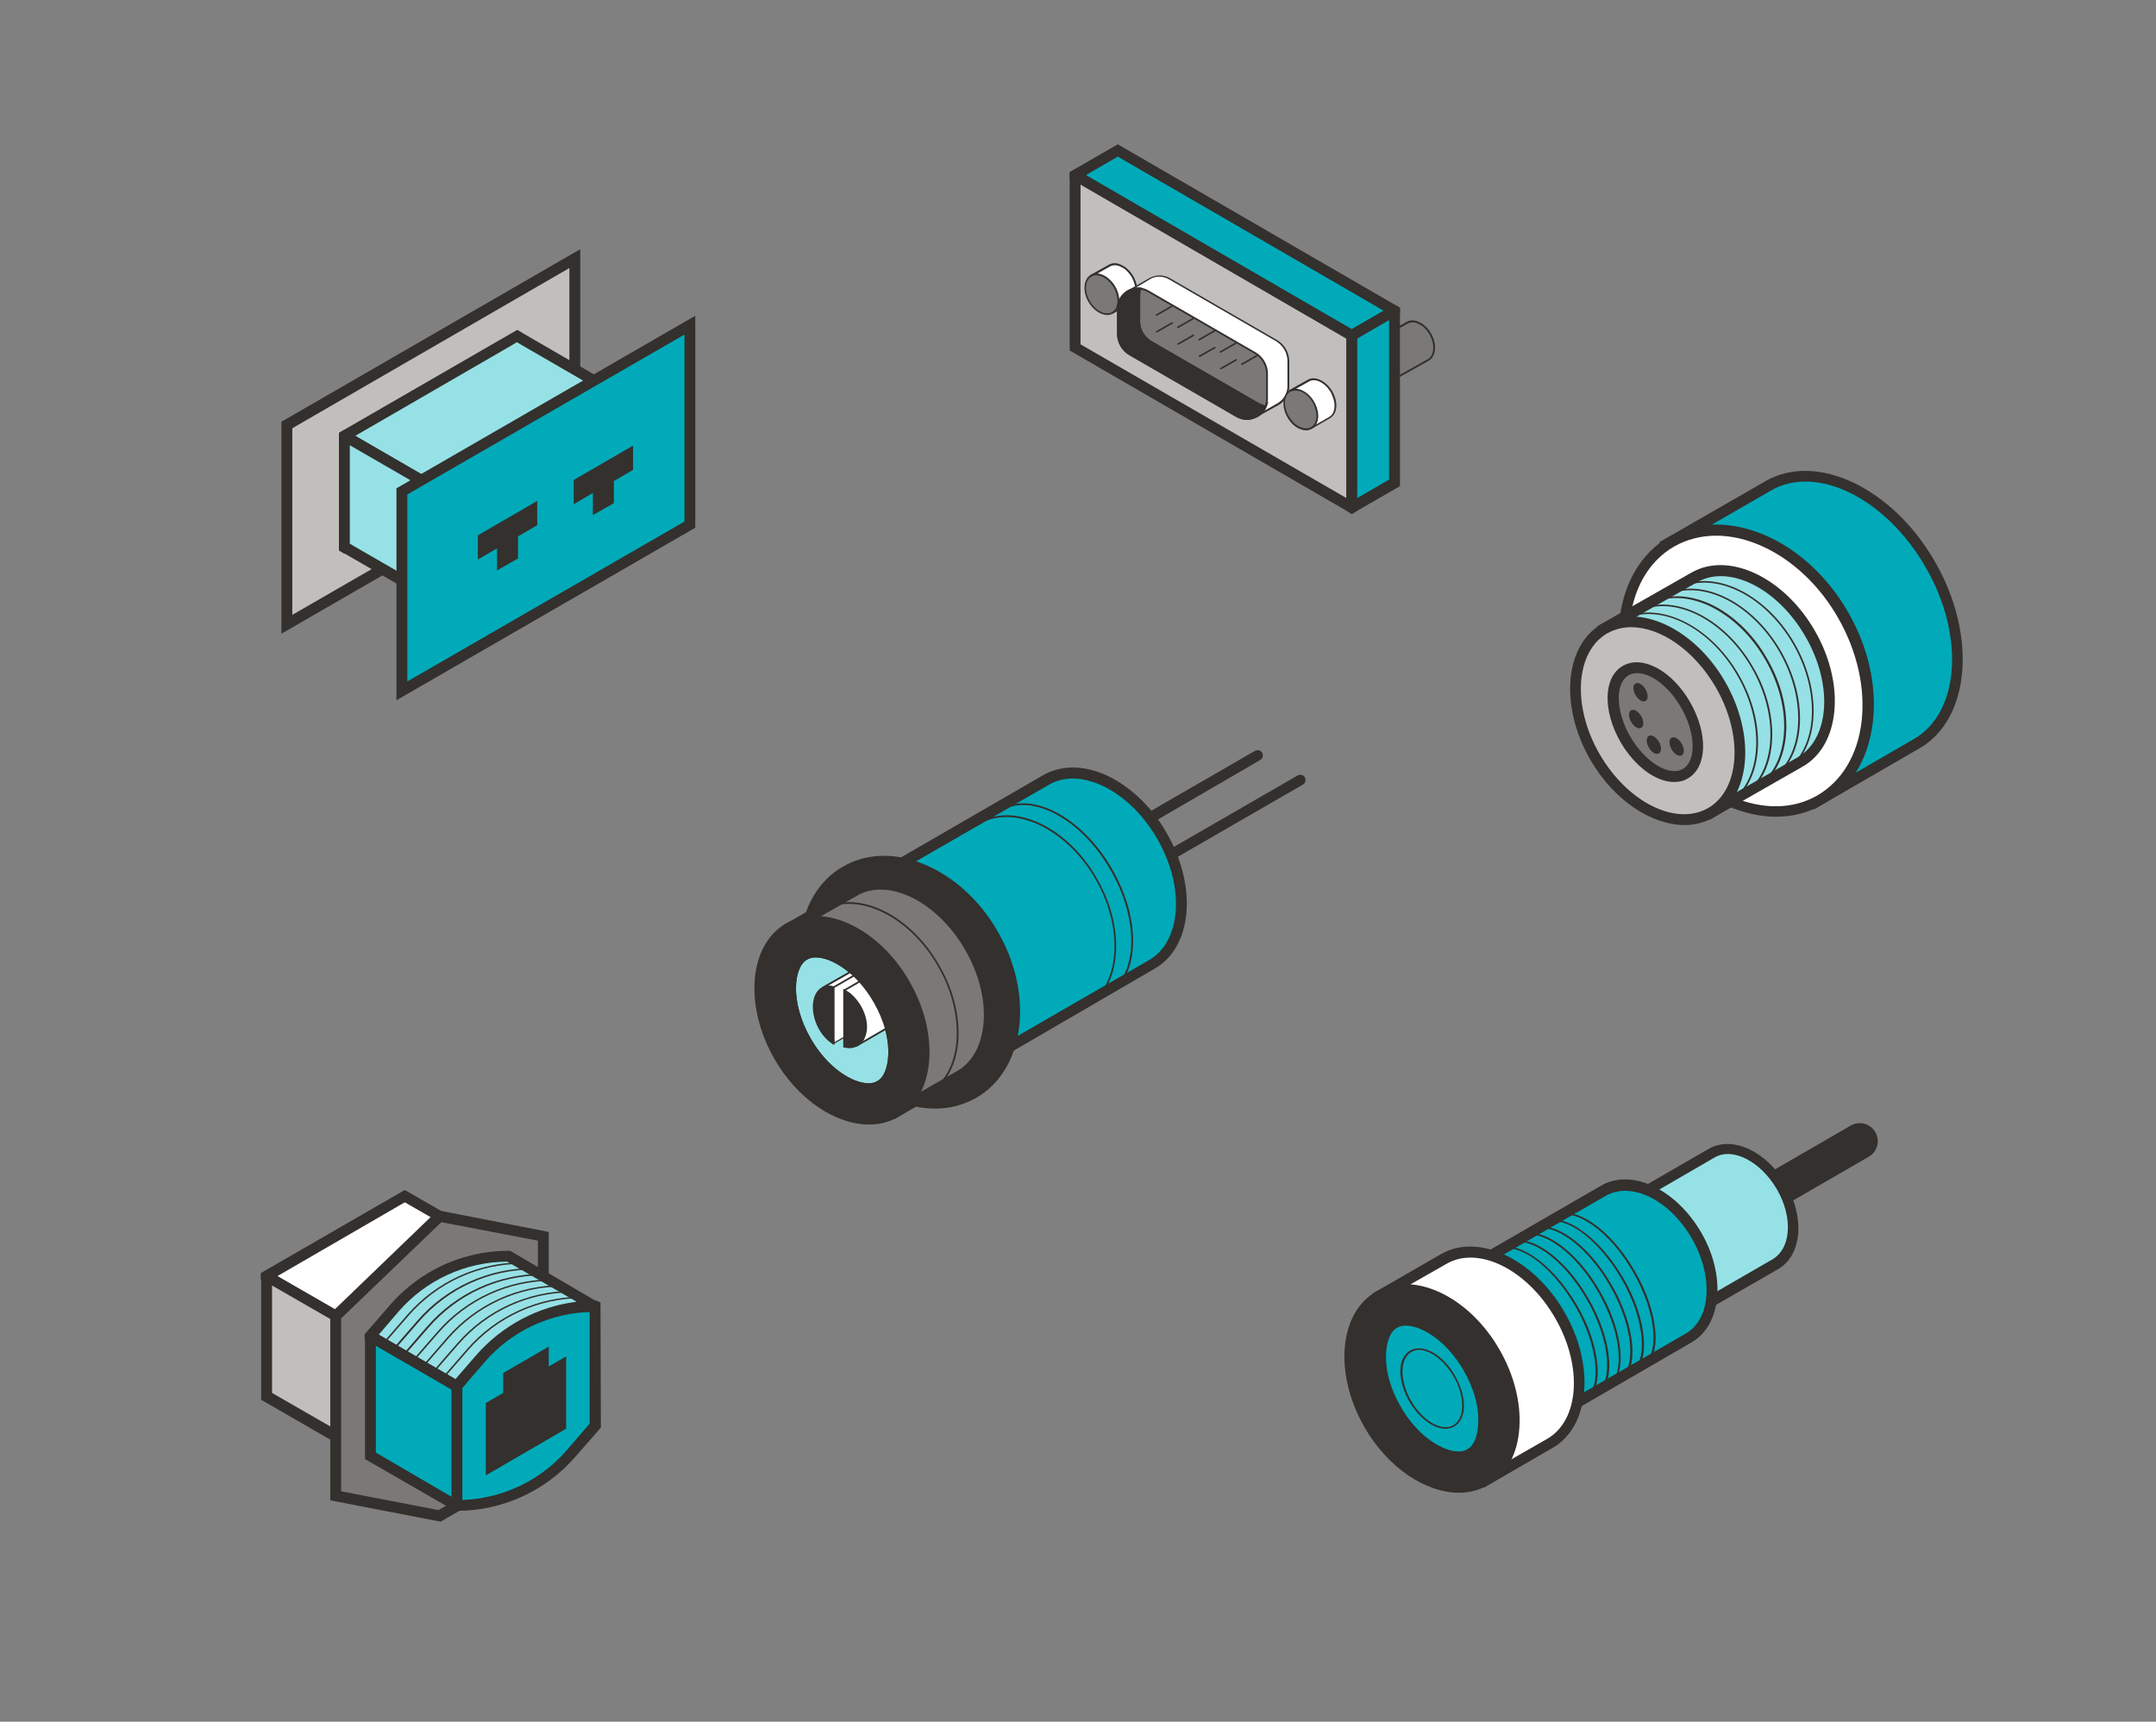 <?xml version="1.0" encoding="utf-8"?>
<!-- Generator: Adobe Illustrator 26.2.1, SVG Export Plug-In . SVG Version: 6.00 Build 0)  -->
<svg version="1.1" id="Stecker_00000128471418040091774820000014132535839597691265_"
	 xmlns="http://www.w3.org/2000/svg" xmlns:xlink="http://www.w3.org/1999/xlink" x="0px" y="0px" width="596px" height="476px"
	 viewBox="0 0 596 476" style="enable-background:new 0 0 596 476;" xml:space="preserve">
<rect x="0" y="0" width="596" height="476" fill="#808080" stroke="none"/>
<style type="text/css">
	.st0{fill:#33302D;}
	.st1{fill:#96E1E6;}
	.st2{fill:#00AAB9;}
	.st3{fill:#FFFFFF;}
	.st4{fill:#7A7977;}
	.st5{fill:#C1BFBD;}
	.st6{fill:none;}
</style>
<g>
	<path class="st0" d="M484.7,337.5c-1.7,0-3.4-0.9-4.3-2.5c-1.4-2.4-0.6-5.4,1.8-6.8l29.4-17c2.4-1.4,5.4-0.6,6.8,1.8
		c1.4,2.4,0.6,5.4-1.8,6.8l-29.4,17C486.5,337.3,485.6,337.5,484.7,337.5z"/>
	<g>
		<path class="st1" d="M490.8,349.5c5.8-3.3,6.5-12.9,1.7-21.3c-4.9-8.5-13.5-12.6-19.3-9.3l-26.4,15.3l17.7,30.6L490.8,349.5z"/>
		<path class="st0" d="M463.9,366.8l-19.2-33.2l27.7-16c6.5-3.7,16,0.7,21.3,9.9c2.5,4.3,3.7,9.1,3.4,13.5c-0.4,4.5-2.3,8-5.6,9.9
			L463.9,366.8z M448.8,334.6l16.2,28l25.1-14.5c2.3-1.4,3.8-4,4.1-7.6c0.3-3.7-0.8-7.9-3-11.7c-4.5-7.7-12.2-11.7-17.2-8.8
			L448.8,334.6z"/>
	</g>
	<g>
		<path class="st2" d="M466.7,369.9c7.7-4.4,8.7-17.1,2.2-28.4c-6.5-11.3-18-16.8-25.7-12.4l-35.2,20.3l23.5,40.8L466.7,369.9z"/>
		<path class="st0" d="M431.1,392.3l-25-43.4l36.5-21.1c4.1-2.4,9.4-2.3,14.7,0.3c5.1,2.5,9.7,7,13,12.7c6.9,11.9,5.7,25.6-2.8,30.4
			L431.1,392.3z M410.2,350l22,38.2l33.8-19.5c7-4,7.7-15.8,1.7-26.3c-3-5.2-7.2-9.3-11.7-11.5c-4.4-2.1-8.6-2.2-11.9-0.4L410.2,350
			z"/>
	</g>
	<g>
		<path class="st3" d="M428.4,399c9.6-5.5,10.9-21.4,2.8-35.5c-8.1-14.1-22.5-21-32.1-15.5l-17.8,10.2l29.4,51L428.4,399z"/>
		<path class="st0" d="M410.2,411.3l-30.9-53.6l19.1-11c10.3-5.9,25.6,1.3,34.1,16.1c8.5,14.7,7,31.6-3.3,37.5L410.2,411.3z
			 M383.4,358.8l27.9,48.4l16.4-9.4c8.9-5.1,9.9-20.1,2.2-33.4c-7.7-13.4-21.2-20.1-30-15L383.4,358.8z M428.4,399L428.4,399
			L428.4,399z"/>
	</g>
	<g>
		<ellipse transform="matrix(0.866 -0.5 0.5 0.866 -138.876 249.384)" class="st2" cx="395.9" cy="383.8" rx="20" ry="29.4"/>
		<path class="st0" d="M388.6,366.5c4.4,0,11.3,4.2,16,12.4c2.9,5,4.4,10.5,4,15.2c-0.1,1.5-0.6,5.3-3,6.6c-0.7,0.4-1.4,0.6-2.4,0.6
			c-4.4,0-11.3-4.2-16-12.4c-2.9-5-4.4-10.5-4-15.2c0.1-1.5,0.6-5.3,3-6.6C386.9,366.7,387.6,366.5,388.6,366.5 M388.6,356.5
			c-2.6,0-5.1,0.6-7.4,1.9c-9.6,5.5-10.8,21.4-2.6,35.5c6.2,10.8,16.1,17.4,24.7,17.4c2.6,0,5.1-0.6,7.4-1.9
			c9.6-5.5,10.8-21.4,2.6-35.5C407,363.1,397.2,356.5,388.6,356.5L388.6,356.5z"/>
	</g>
	<g>
		<ellipse transform="matrix(0.866 -0.5 0.5 0.866 -138.876 249.384)" class="st2" cx="395.9" cy="383.8" rx="7" ry="11.9"/>
		<path class="st0" d="M399.6,395c-3.3,0-7.3-2.9-10-7.5c-1.6-2.8-2.5-5.8-2.5-8.4c0-2.7,1-4.7,2.7-5.7c1.7-1,3.9-0.8,6.3,0.5
			c2.3,1.3,4.5,3.6,6.1,6.4s2.5,5.8,2.5,8.4c0,2.7-1,4.7-2.7,5.7C401.3,394.8,400.5,395,399.6,395z M392.3,373.2
			c-0.8,0-1.5,0.2-2.2,0.6c-1.5,0.9-2.4,2.8-2.4,5.3c0,2.6,0.8,5.5,2.4,8.2c3.2,5.6,8.5,8.6,11.7,6.7c1.5-0.9,2.4-2.8,2.4-5.3
			c0-2.6-0.8-5.5-2.4-8.2s-3.7-4.9-5.9-6.2C394.6,373.6,393.4,373.2,392.3,373.2z"/>
	</g>
	<path class="st0" d="M437.7,387.8c-0.1,0-0.2,0-0.2-0.1c-0.1-0.1,0-0.3,0.1-0.3c2.6-1.5,3.8-5.1,3.4-10c-0.4-5-2.4-10.9-5.6-16.4
		s-7.3-10.2-11.4-13.1c-4.1-2.8-7.8-3.5-10.4-2c-0.1,0.1-0.3,0-0.3-0.1c-0.1-0.1,0-0.3,0.1-0.3c2.8-1.6,6.6-0.9,10.9,2.1
		c4.2,2.9,8.3,7.6,11.6,13.2s5.3,11.6,5.7,16.7c0.4,5.2-0.9,8.9-3.7,10.5C437.8,387.8,437.8,387.8,437.7,387.8z"/>
	<path class="st0" d="M440.9,386c-0.1,0-0.2,0-0.2-0.1c-0.1-0.1,0-0.3,0.1-0.3c2.6-1.5,3.8-5.1,3.4-10c-0.4-5-2.4-10.9-5.6-16.4
		c-6.6-11.5-16.4-18.2-21.8-15.1c-0.1,0.1-0.3,0-0.3-0.1s0-0.3,0.1-0.3c5.7-3.3,15.8,3.6,22.5,15.3c3.3,5.6,5.3,11.6,5.7,16.7
		c0.4,5.2-0.9,8.9-3.7,10.5C441,385.9,440.9,386,440.9,386z"/>
	<path class="st0" d="M444.1,384.1c-0.1,0-0.2,0-0.2-0.1c-0.1-0.1,0-0.3,0.1-0.3c5.4-3.1,4.4-15-2.2-26.5
		c-6.6-11.5-16.4-18.2-21.8-15.1c-0.1,0.1-0.3,0-0.3-0.1s0-0.3,0.1-0.3c5.7-3.3,15.8,3.6,22.5,15.3c6.8,11.7,7.6,23.9,2,27.1
		C444.2,384.1,444.1,384.1,444.1,384.1z"/>
	<path class="st0" d="M447.3,382.2c-0.1,0-0.2,0-0.2-0.1c-0.1-0.1,0-0.3,0.1-0.3c2.6-1.5,3.8-5.1,3.4-10c-0.4-5-2.4-10.9-5.6-16.4
		c-6.6-11.5-16.4-18.2-21.8-15.1c-0.1,0.1-0.3,0-0.3-0.1s0-0.3,0.1-0.3c5.7-3.3,15.8,3.6,22.5,15.3c3.3,5.6,5.3,11.6,5.7,16.7
		c0.4,5.2-0.9,8.9-3.7,10.5C447.4,382.2,447.3,382.2,447.3,382.2z"/>
	<path class="st0" d="M450.5,380.3c-0.1,0-0.2,0-0.2-0.1c-0.1-0.1,0-0.3,0.1-0.3c2.6-1.5,3.8-5.1,3.4-10c-0.4-5-2.4-10.9-5.6-16.4
		s-7.3-10.2-11.4-13.1c-4.1-2.8-7.8-3.5-10.4-2c-0.1,0.1-0.3,0-0.3-0.1s0-0.3,0.1-0.3c2.8-1.6,6.6-0.9,10.9,2.1
		c4.2,2.9,8.3,7.6,11.6,13.2s5.3,11.6,5.7,16.7c0.4,5.2-0.9,8.9-3.7,10.5C450.6,380.3,450.5,380.3,450.5,380.3z"/>
	<path class="st0" d="M453.7,378.4c-0.1,0-0.2,0-0.2-0.1c-0.1-0.1,0-0.3,0.1-0.3c2.6-1.5,3.8-5.1,3.4-10c-0.4-5-2.4-10.9-5.6-16.4
		c-6.6-11.5-16.4-18.2-21.8-15.1c-0.1,0.1-0.3,0-0.3-0.1s0-0.3,0.1-0.3c5.7-3.3,15.8,3.6,22.5,15.3c3.3,5.6,5.3,11.6,5.7,16.7
		c0.4,5.2-0.9,8.9-3.7,10.5C453.8,378.4,453.7,378.4,453.7,378.4z"/>
	<path class="st0" d="M403.3,412.7c-9.1,0-19.6-6.8-26.1-18.1c-8.5-14.8-7.1-31.6,3.2-37.5c10.3-5.9,25.6,1.2,34.1,16
		c4.1,7.1,6,14.8,5.5,21.8c-0.5,7.2-3.6,12.8-8.7,15.7l0,0C408.9,412,406.2,412.7,403.3,412.7z M388.6,358c-2.4,0-4.6,0.6-6.6,1.7
		c-8.8,5.1-9.8,20.1-2.1,33.4c7.7,13.3,21.1,20,30,14.9l0,0c4.2-2.4,6.7-7.2,7.2-13.4c0.5-6.4-1.3-13.5-5.1-20.1
		C406,364.3,396.6,358,388.6,358z M410.6,409.3L410.6,409.3L410.6,409.3z"/>
</g>
<g>
	<path class="st0" d="M306.5,234.2c-0.5,0-1-0.3-1.3-0.8c-0.4-0.7-0.2-1.6,0.5-2l41.2-23.8c0.7-0.4,1.6-0.2,2,0.5
		c0.4,0.7,0.2,1.6-0.5,2L307.3,234C307,234.2,306.8,234.2,306.5,234.2z"/>
	<path class="st0" d="M306.5,247.8c-0.5,0-1-0.3-1.3-0.8c-0.4-0.7-0.2-1.6,0.5-2l53-30.6c0.7-0.4,1.6-0.2,2,0.5
		c0.4,0.7,0.2,1.6-0.5,2l-53,30.6C307,247.8,306.8,247.8,306.5,247.8z"/>
	<g>
		<path class="st2" d="M318.4,266.6c9.6-5.5,10.9-21.4,2.8-35.5c-8.1-14.1-22.5-21-32.1-15.5l-44,25.4l29.4,51L318.4,266.6z"/>
		<path class="st0" d="M274,294.1l-30.9-53.6l45.3-26.2c5.1-2.9,11.5-2.8,18,0.3c6.3,3.1,12.1,8.6,16.1,15.7
			c4.1,7.1,6,14.8,5.5,21.8c-0.6,7.2-3.7,12.8-8.8,15.7L274,294.1z M247.2,241.6l27.9,48.4l42.6-24.6c4.2-2.4,6.8-7.2,7.3-13.4
			c0.5-6.4-1.3-13.5-5.1-20.1c-3.8-6.6-9.1-11.7-14.8-14.5c-5.6-2.7-11-2.9-15.2-0.4L247.2,241.6z"/>
	</g>
	<g>
		<ellipse transform="matrix(0.866 -0.5 0.5 0.866 -102.096 162.081)" class="st0" cx="251.4" cy="271.6" rx="26.6" ry="35.4"/>
		<path class="st0" d="M258.5,306.5c-3.7,0-7.6-0.8-11.4-2.5c-8-3.4-15.1-9.9-20-18.4c-10.2-17.6-7.5-38.3,5.9-46
			c6.6-3.8,14.7-4,22.8-0.5c8,3.4,15.1,9.9,20,18.4c10.2,17.6,7.5,38.3-5.9,46l0,0C266.4,305.5,262.5,306.5,258.5,306.5z
			 M244.3,239.6c-3.6,0-6.9,0.9-9.9,2.6c-12,6.9-14.1,25.7-4.8,41.9c4.6,7.9,11.2,14,18.6,17.2c7.3,3.1,14.4,3,20.1-0.3l0,0
			c12-6.9,14.1-25.7,4.8-41.9c-4.6-7.9-11.2-14-18.6-17.2C251.1,240.4,247.6,239.6,244.3,239.6z"/>
	</g>
	<g>
		<path class="st4" d="M265.3,297.3c9.6-5.5,10.9-21.4,2.8-35.5c-8.1-14.1-22.5-21-32.1-15.5l-17.8,10.2l29.4,51L265.3,297.3z"/>
		<path class="st0" d="M247.1,309.5L216.2,256l19.1-11c5.1-2.9,11.5-2.8,18,0.3c6.3,3.1,12.1,8.6,16.1,15.7c4.1,7.1,6,14.8,5.5,21.8
			c-0.6,7.2-3.7,12.8-8.8,15.7L247.1,309.5z M220.3,257.1l27.9,48.4l16.4-9.4c4.2-2.4,6.8-7.2,7.3-13.4c0.5-6.4-1.3-13.5-5.1-20.1
			c-3.8-6.6-9.1-11.7-14.8-14.5c-5.6-2.7-11-2.9-15.2-0.4L220.3,257.1z"/>
	</g>
	<g>
		<ellipse transform="matrix(0.866 -0.5 0.5 0.866 -109.853 154.2)" class="st1" cx="232.8" cy="282.1" rx="20" ry="29.4"/>
		<path class="st0" d="M225.5,264.7c4.4,0,11.3,4.2,16,12.4c2.9,5,4.4,10.5,4,15.2c-0.1,1.5-0.6,5.3-3,6.6c-0.7,0.4-1.4,0.6-2.4,0.6
			c-4.4,0-11.3-4.2-16-12.4c-5.9-10.3-4.6-19.8-1-21.8C223.8,264.9,224.5,264.7,225.5,264.7 M225.5,254.7c-2.6,0-5.1,0.6-7.4,1.9
			c-9.6,5.5-10.8,21.4-2.6,35.5c6.2,10.8,16.1,17.4,24.7,17.4c2.6,0,5.1-0.6,7.4-1.9c9.6-5.5,10.8-21.4,2.6-35.5
			C243.9,261.3,234.1,254.7,225.5,254.7L225.5,254.7z"/>
	</g>
	<path class="st0" d="M256.5,302.6c-0.1,0-0.2,0-0.2-0.1c-0.1-0.1,0-0.3,0.1-0.3c4.6-2.7,7.5-7.8,8-14.4c0.5-6.7-1.3-14.1-5.2-20.8
		c-8-13.9-22.4-20.7-32-15.2c-0.1,0.1-0.3,0-0.3-0.1s0-0.3,0.1-0.3c9.8-5.7,24.5,1.2,32.6,15.4c4,6.8,5.8,14.3,5.3,21.1
		c-0.6,6.8-3.5,12.1-8.3,14.8C256.6,302.6,256.6,302.6,256.5,302.6z"/>
	<path class="st0" d="M300.1,278.7c-0.1,0-0.2,0-0.2-0.1c-0.1-0.1,0-0.3,0.1-0.3c9.6-5.5,10.8-21.4,2.8-35.3
		c-8-13.9-22.4-20.7-32-15.2c-0.1,0.1-0.3,0-0.3-0.1s0-0.3,0.1-0.3c9.8-5.7,24.5,1.2,32.6,15.4c8.2,14.2,6.8,30.3-3,36
		C300.2,278.7,300.2,278.7,300.1,278.7z"/>
	<path class="st0" d="M306.1,275c-0.1,0-0.2,0-0.2-0.1c-0.1-0.1,0-0.3,0.1-0.3c8.6-4.9,9-20.3,0.9-34.2c-8-13.9-21.5-21.2-30.1-16.3
		c-0.1,0.1-0.3,0-0.3-0.1c-0.1-0.1,0-0.3,0.1-0.3c8.8-5.1,22.6,2.3,30.8,16.5c8.2,14.2,7.7,29.8-1.1,34.9
		C306.2,275,306.2,275,306.1,275z"/>
	<g>
		<path class="st3" d="M227.7,273l16.3-9.3l6,8.4c0,0,1.5,4.6,1.4,4.6s-20.9,11.8-20.9,11.8L227.7,273z"/>
		<path class="st0" d="M230.2,288.9l-2.9-16l16.6-9.5l6.1,8.7c1.6,4.8,1.5,4.8,1.2,4.9c-0.3,0.1-13.8,7.7-20.9,11.7L230.2,288.9z
			 M228,273.1l2.7,15c12.4-7,19.3-10.9,20.5-11.5c-0.1-0.6-0.9-2.9-1.4-4.4l-5.8-8.2L228,273.1z"/>
	</g>
	<g>
		<polygon class="st3" points="244,263.7 227.7,273 228.7,274 244.6,264.8 		"/>
		<path class="st0" d="M228.6,274.3l-1.3-1.4l16.8-9.6l0.8,1.6L228.6,274.3z M228.1,273l0.6,0.7l15.5-9l-0.4-0.7L228.1,273z"/>
	</g>
	<g>
		<polygon class="st3" points="246.4,266.3 233.4,273.8 237,289 252.2,280.2 		"/>
		<path class="st0" d="M236.8,289.4l-3.7-15.7l13.4-7.8l6,14.4L236.8,289.4z M233.7,273.9l3.5,14.7l14.8-8.6l-5.6-13.4L233.7,273.9z
			"/>
	</g>
	<g>
		<path class="st0" d="M237.8,278.2c-1.2-2-2.7-3.5-4.4-4.4v15.6c1.3,0.3,2.5,0.2,3.6-0.4C239.9,287.3,240.3,282.5,237.8,278.2z"/>
		<path class="st0" d="M234.7,289.8c-0.4,0-0.9-0.1-1.4-0.2l-0.2,0v-16.2l0.4,0.2c1.8,0.9,3.3,2.5,4.5,4.5l0,0
			c1.5,2.6,2.1,5.6,1.4,7.9c-0.4,1.5-1.2,2.6-2.3,3.2C236.4,289.6,235.6,289.8,234.7,289.8z M233.6,289.2c1.2,0.2,2.3,0.1,3.2-0.4
			c1-0.6,1.7-1.6,2.1-2.9c0.6-2.2,0.1-5-1.4-7.5c-1-1.7-2.4-3.2-3.9-4.1V289.2z"/>
	</g>
	<g>
		<path class="st0" d="M230.4,272.8c-1.2-0.3-2.3-0.2-3.3,0.4c-2.7,1.7-3,6.5-0.7,10.8c1.1,2,2.5,3.6,4,4.4V272.8z"/>
		<path class="st0" d="M230.7,288.9l-0.4-0.2c-1.6-0.9-3.1-2.6-4.1-4.5c-2.3-4.4-1.9-9.4,0.8-11.1c1-0.6,2.2-0.8,3.5-0.4l0.2,0.1
			V288.9z M229.2,272.9c-0.7,0-1.3,0.2-1.9,0.5c-2.5,1.6-2.8,6.3-0.6,10.5c0.9,1.8,2.2,3.2,3.6,4.1v-15
			C229.8,273,229.5,272.9,229.2,272.9z"/>
	</g>
	<path class="st0" d="M240.2,310.9c-9.1,0-19.6-6.8-26.1-18.1c-8.5-14.8-7.1-31.6,3.2-37.5c10.3-5.9,25.6,1.2,34.1,16
		c8.5,14.8,7.1,31.6-3.2,37.5l0,0C245.8,310.3,243.1,310.9,240.2,310.9z M225.5,256.2c-2.4,0-4.6,0.6-6.6,1.7
		c-8.8,5.1-9.8,20.1-2.1,33.4c7.7,13.3,21.1,20,30,14.9c8.8-5.1,9.8-20.1,2.1-33.4C242.9,262.5,233.5,256.2,225.5,256.2z
		 M247.5,307.6L247.5,307.6L247.5,307.6z"/>
	<path class="st0" d="M225.5,264.7c4.4,0,11.3,4.2,16,12.4c2.9,5,4.4,10.5,4,15.2c-0.1,1.5-0.6,5.3-3,6.6c-0.7,0.4-1.4,0.6-2.4,0.6
		c-4.4,0-11.3-4.2-16-12.4c-5.9-10.3-4.6-19.8-1-21.8C223.8,264.9,224.5,264.7,225.5,264.7 M225.5,254.7c-2.6,0-5.1,0.6-7.4,1.9
		c-9.6,5.5-10.8,21.4-2.6,35.5c6.2,10.8,16.1,17.4,24.7,17.4c2.6,0,5.1-0.6,7.4-1.9c9.6-5.5,10.8-21.4,2.6-35.5
		C243.9,261.3,234.1,254.7,225.5,254.7L225.5,254.7z"/>
</g>
<g>
	<g>
		<path class="st2" d="M529.9,205.6c13.4-7.7,15.2-29.9,3.8-49.6s-31.4-29.4-44.8-21.7l-28.1,16.2l41.1,71.3L529.9,205.6z"/>
		<path class="st0" d="M501.4,223.8l-42.7-73.9l29.4-16.9c14.1-8.1,35.1,1.9,46.8,22.3c11.7,20.3,9.8,43.5-4.3,51.6L501.4,223.8z
			 M462.9,151l39.6,68.7l26.6-15.4c12.7-7.3,14.1-28.7,3.2-47.5c-10.9-19-30.1-28.5-42.7-21.2L462.9,151z"/>
	</g>
	<g>
		<ellipse transform="matrix(0.866 -0.5 0.5 0.866 -28.055 266.162)" class="st3" cx="482.6" cy="185.4" rx="30.9" ry="41.2"/>
		<path class="st0" d="M490.9,225.8c-4.3,0-8.7-1-13.2-2.9c-9.2-3.9-17.5-11.5-23.1-21.3c-11.8-20.4-8.7-44.2,6.8-53.2
			c15.5-8.9,37.7,0.4,49.4,20.7c5.7,9.8,8.1,20.7,6.9,30.7c-1.2,10.1-6.1,18.1-13.7,22.5l-0.8-1.3l0.8,1.3
			C500,224.7,495.6,225.8,490.9,225.8z M474.4,148.1c-4.1,0-8.1,1-11.6,3c-14.1,8.1-16.6,30.1-5.7,49.1c5.3,9.2,13,16.4,21.7,20.1
			c8.5,3.6,16.9,3.5,23.6-0.4l0,0c6.7-3.9,11.1-11.1,12.2-20.3c1.1-9.3-1.2-19.6-6.5-28.8C500,156.6,486.5,148.1,474.4,148.1z"/>
	</g>
	<g>
		<path class="st1" d="M497.7,210.6c9.6-5.5,10.9-21.4,2.8-35.5c-8.1-14.1-22.5-21-32.1-15.5l-24.7,14.1l29.4,51L497.7,210.6z"/>
		<path class="st0" d="M472.5,226.7l-30.9-53.6l26-14.8c10.3-5.9,25.6,1.3,34.1,16.1c8.5,14.7,7,31.6-3.3,37.5L472.5,226.7z
			 M445.7,174.3l27.9,48.4l23.3-13.3c8.9-5.1,9.9-20.1,2.2-33.4c-7.7-13.4-21.2-20.1-30-15L445.7,174.3z M497.7,210.6L497.7,210.6
			L497.7,210.6z"/>
	</g>
	<path class="st0" d="M492.7,214c-0.1,0-0.2,0-0.2-0.1c-0.1-0.1,0-0.3,0.1-0.3c9.7-5.6,11.1-21.5,3.1-35.5
		c-8-13.9-22.5-20.7-32.3-15c-0.1,0.1-0.3,0-0.3-0.1c-0.1-0.1,0-0.3,0.1-0.3c10-5.8,24.8,1.1,32.9,15.2s6.7,30.4-3.3,36.1
		C492.8,214,492.8,214,492.7,214z"/>
	<path class="st0" d="M488.9,216.1c-0.1,0-0.2,0-0.2-0.1c-0.1-0.1,0-0.3,0.1-0.3c9.7-5.6,11.1-21.5,3.1-35.5
		c-8-13.9-22.5-20.7-32.3-15c-0.1,0.1-0.3,0-0.3-0.1c-0.1-0.1,0-0.3,0.1-0.3c10-5.8,24.8,1.1,32.9,15.2c8.2,14.2,6.7,30.4-3.3,36.1
		C489,216.1,488.9,216.1,488.9,216.1z"/>
	<path class="st0" d="M485,218.3c-0.1,0-0.2,0-0.2-0.1c-0.1-0.1,0-0.3,0.1-0.3c4.7-2.7,7.6-7.9,8.2-14.6c0.6-6.7-1.2-14.1-5.1-20.9
		c-3.9-6.8-9.4-12-15.5-14.9c-6.1-2.8-12-2.9-16.7-0.2c-0.1,0.1-0.3,0-0.3-0.1c-0.1-0.1,0-0.3,0.1-0.3c4.9-2.8,11-2.7,17.2,0.1
		c6.2,2.9,11.8,8.2,15.7,15.1c4,6.8,5.8,14.4,5.2,21.2c-0.6,6.8-3.6,12.2-8.5,15C485.1,218.3,485.1,218.3,485,218.3z"/>
	<path class="st0" d="M481.2,220.5c-0.1,0-0.2,0-0.2-0.1c-0.1-0.1,0-0.3,0.1-0.3c4.7-2.7,7.6-7.9,8.2-14.6
		c0.6-6.7-1.2-14.1-5.1-20.9c-8-13.9-22.5-20.7-32.3-15c-0.1,0.1-0.3,0-0.3-0.1s0-0.3,0.1-0.3c10-5.8,24.8,1.1,32.9,15.2
		c4,6.8,5.8,14.4,5.2,21.2c-0.6,6.8-3.6,12.2-8.5,15C481.3,220.5,481.2,220.5,481.2,220.5z"/>
	<path class="st0" d="M477.3,222.7c-0.1,0-0.2,0-0.2-0.1c-0.1-0.1,0-0.3,0.1-0.3c9.7-5.6,11.1-21.5,3.1-35.5s-22.5-20.7-32.3-15
		c-0.1,0.1-0.3,0-0.3-0.1s0-0.3,0.1-0.3c10-5.8,24.8,1.1,32.9,15.2c8.2,14.2,6.7,30.4-3.3,36.1C477.4,222.7,477.4,222.7,477.3,222.7
		z"/>
	<g>
		<ellipse transform="matrix(0.866 -0.5 0.5 0.866 -38.236 255.818)" class="st5" cx="458.2" cy="199.3" rx="20" ry="29.4"/>
		<path class="st0" d="M465.7,228.1c-9.1,0-19.6-6.8-26.1-18.1c-8.5-14.8-7.1-31.6,3.2-37.5c10.3-5.9,25.6,1.2,34.1,16
			c8.5,14.8,7.1,31.6-3.2,37.5l0,0C471.2,227.4,468.5,228.1,465.7,228.1z M450.9,173.4c-2.4,0-4.6,0.6-6.6,1.7
			c-8.8,5.1-9.8,20.1-2.1,33.4c7.7,13.3,21.1,20,30,14.9l0,0c8.8-5.1,9.8-20.1,2.1-33.4C468.3,179.7,459,173.4,450.9,173.4z
			 M472.9,224.7L472.9,224.7L472.9,224.7z"/>
	</g>
	<g>
		<ellipse transform="matrix(0.866 -0.5 0.5 0.866 -38.501 255.591)" class="st4" cx="457.7" cy="199.6" rx="9.6" ry="16.5"/>
		<path class="st0" d="M462.8,216.2c-5,0-10.8-4.2-14.8-11c-5-8.7-4.8-18,0.6-21.1c5.4-3.1,13.6,1.3,18.6,10c5,8.7,4.8,18-0.6,21.1
			l0,0C465.5,215.9,464.2,216.2,462.8,216.2z M465.9,213.9L465.9,213.9L465.9,213.9z M452.6,186.1c-0.9,0-1.7,0.2-2.4,0.6
			c-3.8,2.2-3.6,10,0.5,17c4.1,7,10.7,11.1,14.5,8.9c3.8-2.2,3.6-10-0.5-17C461.4,189.8,456.4,186.1,452.6,186.1z"/>
	</g>
	<ellipse transform="matrix(0.866 -0.5 0.5 0.866 -41.099 259.4)" class="st0" cx="463.5" cy="206.4" rx="1.6" ry="2.8"/>
	<ellipse transform="matrix(0.866 -0.5 0.5 0.866 -41.691 256.174)" class="st0" cx="457.2" cy="205.9" rx="1.6" ry="2.8"/>
	<ellipse transform="matrix(0.866 -0.5 0.5 0.866 -38.785 252.788)" class="st0" cx="452.3" cy="198.8" rx="1.6" ry="2.8"/>
	<ellipse transform="matrix(0.866 -0.5 0.5 0.866 -34.926 252.377)" class="st0" cx="453.5" cy="191.4" rx="1.6" ry="2.8"/>
</g>
<g>
	<g>
		<g>
			<path class="st4" d="M394.8,99.5c1.9-1.1,2.2-4.3,0.6-7.1c-1.6-2.8-4.5-4.2-6.4-3.1l-13.6,7.7l5.9,10.2L394.8,99.5z"/>
			<path class="st0" d="M381.1,107.5L375,96.8l13.8-7.8c1-0.6,2.3-0.6,3.6,0.1c1.3,0.6,2.4,1.7,3.2,3.1c1.7,2.9,1.4,6.3-0.6,7.5l0,0
				L381.1,107.5z M375.6,97l5.7,9.8l13.4-7.5c1.8-1,2-4.1,0.5-6.8c-0.8-1.3-1.8-2.4-3-2.9c-1.1-0.6-2.2-0.6-3.1-0.1L375.6,97z
				 M394.8,99.5L394.8,99.5L394.8,99.5z"/>
		</g>
	</g>
	<g>
		<polygon class="st5" points="297.2,48.4 297.2,96 373.7,140.3 373.7,92.7 		"/>
		<path class="st0" d="M373.7,91l-73.5-42.6l-3-1.7l-1.5,0.9v49.3l76.5,44.3l1.5,0.9l1.5-0.9V91.9L373.7,91z M372.2,137.7
			l-73.5-42.5V51l73.5,42.6V137.7z"/>
	</g>
	<g>
		<polygon class="st2" points="297.2,48.4 309,41.6 385.5,85.9 373.7,92.7 		"/>
		<path class="st0" d="M385.5,84.2L309,39.9l-11.8,6.8l-1.5,0.9v1.7l3,1.7l73.5,42.6l1.5,0.9l1.5-0.9l8.8-5.1l3-1.7v-1.7L385.5,84.2
			z M373.7,91l-73.5-42.6l8.8-5.1l73.5,42.6L373.7,91z"/>
	</g>
	<g>
		<polygon class="st2" points="373.7,140.3 385.5,133.5 385.5,85.9 373.7,92.7 		"/>
		<path class="st0" d="M385.5,84.2l-3,1.7l-8.8,5.1l-1.5,0.9v49.3l1.5,0.9l1.5-0.9l11.8-6.8V85.1L385.5,84.2z M384,132.6l-8.8,5.1
			V93.6l8.8-5.1V132.6z"/>
	</g>
	<g>
		<path class="st3" d="M312.5,83.7c1.9-1.1,2.2-4.3,0.6-7.1c-1.6-2.8-4.5-4.2-6.4-3.1l-5,2.8l5.9,10.2L312.5,83.7z"/>
		<path class="st0" d="M307.5,86.8l-6.2-10.7l5.2-2.9c1-0.6,2.3-0.6,3.6,0.1c1.3,0.6,2.4,1.7,3.2,3.1c0.8,1.4,1.2,3,1.1,4.3
			c-0.1,1.4-0.7,2.5-1.7,3.1l0,0L307.5,86.8z M302,76.4l5.7,9.8l4.7-2.7c0.9-0.5,1.4-1.5,1.5-2.7c0.1-1.3-0.3-2.7-1-4.1
			c-0.8-1.3-1.8-2.4-3-2.9c-1.1-0.6-2.2-0.6-3.1-0.1L302,76.4z M312.5,83.7L312.5,83.7L312.5,83.7z"/>
	</g>
	<g>
		<ellipse transform="matrix(0.866 -0.5 0.5 0.866 0.113 163.196)" class="st4" cx="304.6" cy="81.4" rx="4" ry="5.9"/>
		<path class="st0" d="M306.1,87.1c-1.8,0-3.9-1.4-5.2-3.6c-1.7-2.9-1.4-6.3,0.6-7.5c2-1.2,5.1,0.3,6.8,3.2c0.8,1.4,1.2,2.9,1.1,4.3
			c-0.1,1.4-0.7,2.5-1.7,3.1C307.2,87,306.6,87.1,306.1,87.1z M303.1,76.1c-0.5,0-0.9,0.1-1.4,0.4c-1.8,1-2,4.1-0.4,6.8
			c1.6,2.7,4.3,4,6.1,3c0.9-0.5,1.4-1.5,1.5-2.7c0.1-1.3-0.3-2.7-1-4.1C306.6,77.4,304.7,76.1,303.1,76.1z"/>
	</g>
	<g>
		<path class="st3" d="M353.4,111.6c1.6-0.9,2.7-2.7,2.7-4.8l0-7c0-2.3-1.3-4.5-3.3-5.7l-29.6-17.1c-1.8-1.1-3.9-0.9-5.5,0l-6,3.4
			l35.9,34.4L353.4,111.6z"/>
		<path class="st0" d="M347.6,115.2l-36.2-34.7l6.3-3.6c1.8-1,3.9-1,5.7,0L353,94c2.1,1.2,3.4,3.5,3.4,5.9l0,7c0,2.1-1.1,3.9-2.8,5
			l0,0L347.6,115.2z M312.2,80.6l35.5,34l5.6-3.2c1.6-1,2.6-2.7,2.6-4.6l0-7c0-2.2-1.2-4.3-3.2-5.5l-29.6-17.1c-1.6-0.9-3.6-1-5.2,0
			L312.2,80.6z M353.4,111.6L353.4,111.6L353.4,111.6z"/>
	</g>
	<g>
		<path class="st4" d="M309,85.3l0,7c0,2.3,1.3,4.5,3.3,5.7l29.6,17.1c3.7,2.1,8.3-0.5,8.3-4.8l0-7c0-2.3-1.3-4.5-3.3-5.7
			l-29.6-17.1C313.7,78.4,309,81.1,309,85.3z"/>
		<path class="st0" d="M344.7,116.1c-1,0-2-0.3-2.9-0.8l-29.6-17.1c-2.1-1.2-3.4-3.5-3.4-5.9l0-7c0-2.1,1.1-4,2.9-5
			c1.8-1,4-1.1,5.8,0l29.6,17.1c2.1,1.2,3.4,3.5,3.4,5.9v7c0,2.1-1.1,4-2.9,5C346.7,115.8,345.7,116.1,344.7,116.1z M314.6,80
			c-0.9,0-1.8,0.2-2.7,0.7c-1.7,1-2.7,2.7-2.7,4.6l0,7c0,2.2,1.2,4.3,3.2,5.5l29.6,17.1c1.7,1,3.6,1,5.3,0c1.7-1,2.7-2.7,2.7-4.6v-7
			c0-2.2-1.2-4.3-3.2-5.5l-29.6-17.1C316.4,80.3,315.5,80,314.6,80z"/>
	</g>
	<g>
		<path class="st0" d="M349.8,112.3c-1.2,3-4.9,4.5-7.9,2.7L312.3,98c-2-1.2-3.3-3.3-3.3-5.7v-7c0-3.5,3.1-5.9,6.3-5.5
			c-0.3,0.6-0.4,1.3-0.4,2.1v7c0,2.3,1.2,4.5,3.3,5.7l29.6,17.1C348.4,112,349.1,112.3,349.8,112.3L349.8,112.3z"/>
		<path class="st0" d="M344.7,116.1c-1,0-2-0.3-2.9-0.8l-29.6-17.1c-2.1-1.2-3.4-3.5-3.4-5.9v-7c0-1.7,0.7-3.3,2-4.4
			c1.3-1.1,3-1.6,4.6-1.4l0.3,0l-0.1,0.3c-0.3,0.6-0.4,1.3-0.4,2v7c0,2.3,1.2,4.3,3.2,5.5l29.6,17.1c0.6,0.3,1.2,0.5,1.8,0.7
			l0.9-1.1l-0.5,1.4c-0.6,1.6-1.9,2.8-3.5,3.3C345.9,116,345.3,116.1,344.7,116.1z M314.6,80c-1.3,0-2.5,0.5-3.5,1.3
			c-1.2,1-1.8,2.4-1.8,4v7c0,2.2,1.2,4.3,3.2,5.5l29.6,17.1c1.4,0.8,2.9,0.9,4.4,0.4c1.4-0.5,2.5-1.4,3.1-2.7
			c-0.6-0.1-1.2-0.4-1.8-0.7l-29.6-17.1c-2.1-1.2-3.4-3.5-3.4-5.9v-7c0-0.7,0.1-1.3,0.3-1.9C314.8,80,314.7,80,314.6,80z"/>
	</g>
	<path class="st0" d="M325.6,90.7c-0.1,0-0.2,0-0.2-0.1c-0.1-0.1,0-0.3,0.1-0.3l4.2-2.4c0.1-0.1,0.3,0,0.3,0.1
		c0.1,0.1,0,0.3-0.1,0.3l-4.2,2.4C325.7,90.7,325.7,90.7,325.6,90.7z"/>
	<path class="st0" d="M331.5,94.1c-0.1,0-0.2,0-0.2-0.1c-0.1-0.1,0-0.3,0.1-0.3l4.2-2.4c0.1-0.1,0.3,0,0.3,0.1
		c0.1,0.1,0,0.3-0.1,0.3l-4.2,2.4C331.6,94.1,331.6,94.1,331.5,94.1z"/>
	<path class="st0" d="M337.4,97.5c-0.1,0-0.2,0-0.2-0.1c-0.1-0.1,0-0.3,0.1-0.3l4.2-2.4c0.1-0.1,0.3,0,0.3,0.1
		c0.1,0.1,0,0.3-0.1,0.3l-4.2,2.4C337.5,97.5,337.4,97.5,337.4,97.5z"/>
	<path class="st0" d="M343.3,100.9c-0.1,0-0.2,0-0.2-0.1c-0.1-0.1,0-0.3,0.1-0.3l4.2-2.4c0.1-0.1,0.3,0,0.3,0.1
		c0.1,0.1,0,0.3-0.1,0.3l-4.2,2.4C343.4,100.9,343.3,100.9,343.3,100.9z"/>
	<path class="st0" d="M319.7,87.3c-0.1,0-0.2,0-0.2-0.1c-0.1-0.1,0-0.3,0.1-0.3l4.2-2.4c0.1-0.1,0.3,0,0.3,0.1
		c0.1,0.1,0,0.3-0.1,0.3l-4.2,2.4C319.8,87.3,319.8,87.3,319.7,87.3z"/>
	<path class="st0" d="M325.7,95.3c-0.1,0-0.2,0-0.2-0.1c-0.1-0.1,0-0.3,0.1-0.3l4.2-2.4c0.1-0.1,0.3,0,0.3,0.1
		c0.1,0.1,0,0.3-0.1,0.3l-4.2,2.4C325.8,95.3,325.7,95.3,325.7,95.3z"/>
	<path class="st0" d="M331.6,98.7c-0.1,0-0.2,0-0.2-0.1c-0.1-0.1,0-0.3,0.1-0.3l4.2-2.4c0.1-0.1,0.3,0,0.3,0.1
		c0.1,0.1,0,0.3-0.1,0.3l-4.2,2.4C331.7,98.7,331.6,98.7,331.6,98.7z"/>
	<path class="st0" d="M337.5,102.1c-0.1,0-0.2,0-0.2-0.1c-0.1-0.1,0-0.3,0.1-0.3l4.2-2.4c0.1-0.1,0.3,0,0.3,0.1
		c0.1,0.1,0,0.3-0.1,0.3l-4.2,2.4C337.6,102.1,337.5,102.1,337.5,102.1z"/>
	<path class="st0" d="M319.8,91.9c-0.1,0-0.2,0-0.2-0.1c-0.1-0.1,0-0.3,0.1-0.3l4.2-2.4c0.1-0.1,0.3,0,0.3,0.1
		c0.1,0.1,0,0.3-0.1,0.3l-4.2,2.4C319.9,91.9,319.8,91.9,319.8,91.9z"/>
	<g>
		<path class="st3" d="M367.5,115.5c1.9-1.1,2.2-4.3,0.6-7.1c-1.6-2.8-4.5-4.2-6.4-3.1l-5,2.8l5.9,10.2L367.5,115.5z"/>
		<path class="st0" d="M362.5,118.6l-6.2-10.7l5.2-2.9c2-1.2,5.1,0.3,6.8,3.2c0.8,1.4,1.2,3,1.1,4.3c-0.1,1.4-0.7,2.5-1.7,3.1l0,0
			L362.5,118.6z M357,108.2l5.7,9.8l4.7-2.7c0.9-0.5,1.4-1.5,1.5-2.7c0.1-1.3-0.3-2.7-1-4.1c-1.6-2.7-4.3-4.1-6.1-3L357,108.2z
			 M367.5,115.5L367.5,115.5L367.5,115.5z"/>
	</g>
	<g>
		<ellipse transform="matrix(0.866 -0.5 0.5 0.866 -8.426 194.975)" class="st4" cx="359.6" cy="113.2" rx="4" ry="5.9"/>
		<path class="st0" d="M361.1,119c-0.6,0-1.3-0.2-2-0.5c-1.3-0.6-2.4-1.7-3.2-3.1c-1.7-2.9-1.4-6.3,0.6-7.5c1-0.6,2.3-0.6,3.6,0.1
			c1.3,0.6,2.4,1.7,3.2,3.1s1.2,3,1.1,4.3c-0.1,1.4-0.7,2.5-1.7,3.1l0,0C362.2,118.8,361.7,119,361.1,119z M358.1,108
			c-0.5,0-0.9,0.1-1.4,0.3c-1.8,1-2,4.1-0.4,6.8c0.8,1.3,1.8,2.4,3,2.9c1.1,0.5,2.2,0.6,3.1,0.1l0,0c0.9-0.5,1.4-1.5,1.5-2.7
			c0.1-1.3-0.3-2.7-1-4.1c-0.8-1.3-1.8-2.4-3-2.9C359.3,108.1,358.7,108,358.1,108z"/>
	</g>
</g>
<g>
	<g>
		<polygon class="st5" points="79.3,117.5 158.9,71.5 158.9,126.7 79.3,172.6 		"/>
		<path class="st0" d="M77.8,175.2v-58.6l82.6-47.7v58.6L77.8,175.2z M80.8,118.4V170l76.6-44.2V74.1L80.8,118.4z"/>
	</g>
	<g>
		<polygon class="st2" points="95.2,120.6 143,93 143,123.6 95.2,151.2 		"/>
		<path class="st0" d="M143,91.3l-47.8,27.6l-1.5,0.9v32.4l1.5,0.9l3-1.7l22-12.7l1.5-0.9l1.5-0.9l1.5-0.9l19.7-11.4V92.1L143,91.3z
			 M141.5,122.8l-19.7,11.4l-3,1.7l-22,12.7v-27.2l1.5-0.9h0l43.2-25V122.8z"/>
	</g>
	<g>
		<polygon class="st1" points="95.2,120.6 143,93 174.8,111.4 127.1,138.9 		"/>
		<path class="st0" d="M144.5,92.1l-1.5-0.9l-47.8,27.6l-1.5,0.9v1.7l3,1.7l22,12.7l1.5,0.9l1.5,0.9l1.5,0.9l3.8,2.2l50.8-29.3
			L144.5,92.1z M124.7,135.9l-1.5-0.9v0l-1.5-0.9l-23.5-13.6l43.2-25l1.5-0.9l1.5,0.9l27.3,15.8L127,137.2L124.7,135.9z"/>
	</g>
	<g>
		<polygon class="st1" points="95.2,151.2 95.2,120.6 121.7,135.9 121.7,166.5 		"/>
		<path class="st0" d="M121.7,134.1l-23.5-13.6h0l-3-1.7l-1.5,0.9v32.4l1.5,0.9l28,16.2V135L121.7,134.1z M120.2,163.9l-22-12.7
			l-1.5-0.9v-27.2l22,12.7l1.5,0.9V163.9z"/>
	</g>
	<g>
		<polygon class="st2" points="111.1,135.9 190.7,89.9 190.7,145.1 111.1,191 		"/>
		<path class="st0" d="M109.6,193.6V135l82.6-47.7v58.6L109.6,193.6z M112.6,136.7v51.7l76.6-44.2V92.5L112.6,136.7z"/>
	</g>
	<g>
		<polygon class="st0" points="148.3,138.9 132.4,148.1 132.4,154.3 137.7,151.2 137.7,157.3 143,154.3 143,148.1 148.3,145.1 		"/>
		<path class="st0" d="M137.4,157.7l0-6.1l-5.3,3.1V148l16.4-9.5v6.7l-5.3,3.1v6.1L137.4,157.7z M137.9,150.8l0,6.1l4.8-2.8V148
			l5.3-3.1v-5.5l-15.4,8.9v5.5L137.9,150.8z"/>
	</g>
	<g>
		<polygon class="st0" points="174.8,123.6 158.9,132.8 158.9,138.9 164.2,135.9 164.2,142 169.5,138.9 169.5,132.8 174.8,129.7 		
			"/>
		<path class="st0" d="M163.9,142.4l0-6.1l-5.3,3.1v-6.7l16.4-9.5v6.7l-5.3,3.1v6.1L163.9,142.4z M164.4,135.4l0,6.1l4.8-2.8v-6.1
			l5.3-3.1V124l-15.4,8.9v5.5L164.4,135.4z"/>
	</g>
</g>
<g>
	<g>
		<polygon class="st3" points="102.4,369.4 140.6,347.3 111.9,330.7 73.7,352.8 		"/>
		<path class="st0" d="M111.9,329l-38.3,22.1l-1.5,0.9v1.7l3,1.7l25.7,14.8l1.5,0.9l1.5-0.9l39.8-22.9L111.9,329z M76.7,352.8
			l35.2-20.4l25.7,14.8l-35.2,20.4L76.7,352.8z"/>
	</g>
	<g>
		<polygon class="st5" points="102.4,402.5 102.4,369.4 73.7,352.8 73.7,385.9 		"/>
		<path class="st0" d="M102.4,367.7l-25.7-14.8l-3-1.7l-1.5,0.9v34.9l31.7,18.3v-36.6L102.4,367.7z M100.9,399.9l-25.7-14.8v-29.7
			l25.7,14.8V399.9z"/>
	</g>
	<g>
		<g>
			<polygon class="st4" points="150.2,402.5 150.2,341.8 121.5,336.3 92.8,363.9 92.8,413.6 121.5,419.1 			"/>
			<path class="st0" d="M121,334.6l-29.7,28.6v51.6l30.5,5.9l4.5-2.6l1.5-0.9l23.9-13.8v-62.8L121,334.6z M148.7,401.6l-20.9,12.1
				l-4.5,2.6l-2.1,1.2l-26.9-5.2v-47.8l27.7-26.6l26.7,5.1V401.6z"/>
		</g>
	</g>
	<g>
		<path class="st2" d="M126.3,416.3L126.3,416.3l0-33.1l0,0l6.6-7.6c8-9.2,19.5-14.5,31.6-14.5h0h0l0,33.1l-6.6,7.6
			C150,411,138.4,416.3,126.3,416.3L126.3,416.3z"/>
		<path class="st0" d="M124.8,417.8v-35.2l7-8.1c8.2-9.5,20.2-15,32.8-15c0,0,0,0,0,0l1.4,0.6l0.1,34.6l-7,8
			c-8.2,9.5-20.2,15-32.8,15H124.8z M127.8,383.7l0,31c11.2-0.4,21.7-5.4,29-13.9l6.2-7.2l0-31c-11.2,0.4-21.7,5.4-29,13.9
			L127.8,383.7z"/>
	</g>
	<path class="st1" d="M164.5,361.1c-12.1,0-23.7,5.3-31.6,14.5l-6.6,7.6l-23.9-13.8l0,0l0,0l6.6-7.6c8-9.2,19.5-14.5,31.6-14.5h0h0
		l0,0L164.5,361.1z"/>
	<path class="st0" d="M122.7,381.1c-0.1,0-0.1,0-0.2-0.1c-0.1-0.1-0.1-0.2,0-0.4l6.6-7.6c8-9.2,19.6-14.5,31.8-14.5c0,0,0,0,0,0
		c0.1,0,0.2,0.1,0.2,0.2s-0.1,0.2-0.2,0.2c-12.1,0-23.5,5.2-31.5,14.4l-6.6,7.6C122.9,381,122.8,381.1,122.7,381.1z"/>
	<path class="st0" d="M120,379.5c-0.1,0-0.1,0-0.2-0.1c-0.1-0.1-0.1-0.2,0-0.4l6.6-7.6c8-9.2,19.6-14.5,31.8-14.5c0,0,0,0,0,0
		c0.1,0,0.2,0.1,0.2,0.2s-0.1,0.2-0.2,0.2c-12.1,0-23.5,5.2-31.5,14.4l-6.6,7.6C120.1,379.5,120,379.5,120,379.5z"/>
	<path class="st0" d="M117.2,377.9c-0.1,0-0.1,0-0.2-0.1c-0.1-0.1-0.1-0.2,0-0.4l6.6-7.6c8-9.2,19.6-14.5,31.8-14.5c0,0,0,0,0,0
		c0.1,0,0.2,0.1,0.2,0.2s-0.1,0.2-0.2,0.2c-12.1,0-23.5,5.2-31.5,14.4l-6.6,7.6C117.4,377.9,117.3,377.9,117.2,377.9z"/>
	<path class="st0" d="M114.5,376.3c-0.1,0-0.1,0-0.2-0.1c-0.1-0.1-0.1-0.2,0-0.4l6.6-7.6c8-9.2,19.6-14.5,31.8-14.5c0,0,0,0,0,0
		c0.1,0,0.2,0.1,0.2,0.2s-0.1,0.2-0.2,0.2c-12.1,0-23.5,5.2-31.5,14.4l-6.6,7.6C114.6,376.3,114.5,376.3,114.5,376.3z"/>
	<path class="st0" d="M111.7,374.8c-0.1,0-0.1,0-0.2-0.1c-0.1-0.1-0.1-0.2,0-0.4l6.6-7.6c8-9.2,19.6-14.5,31.8-14.5
		c0.1,0,0.3,0.1,0.3,0.2c0,0.1-0.1,0.2-0.2,0.2c-12.1,0-23.5,5.2-31.5,14.4l-6.6,7.6C111.9,374.7,111.8,374.8,111.7,374.8z"/>
	<path class="st0" d="M109,373.2c-0.1,0-0.1,0-0.2-0.1c-0.1-0.1-0.1-0.2,0-0.4l6.6-7.6c8-9.2,19.6-14.5,31.8-14.5
		c0.2,0,0.3,0.1,0.3,0.2c0,0.1-0.1,0.2-0.2,0.2c-12.1,0-23.5,5.2-31.5,14.4l-6.6,7.6C109.1,373.2,109,373.2,109,373.2z"/>
	<path class="st0" d="M106.2,371.6c-0.1,0-0.1,0-0.2-0.1c-0.1-0.1-0.1-0.2,0-0.4l6.6-7.6c8-9.2,19.6-14.5,31.8-14.5
		c0.1,0,0.2,0.1,0.2,0.2s-0.1,0.2-0.2,0.2c-12.1,0-23.5,5.2-31.5,14.4l-6.6,7.6C106.3,371.6,106.3,371.6,106.2,371.6z"/>
	<g>
		<polygon class="st0" points="150.2,380.4 150.2,374.9 140.6,380.4 140.6,385.9 135.8,388.7 135.8,405.3 155,394.2 155,377.7 		"/>
		<path class="st0" d="M134.3,407.9v-20l4.8-2.8v-5.5l12.6-7.3v5.5l4.8-2.8v20L134.3,407.9z M137.3,389.6v13.1l16.1-9.3v-13.1
			l-4.8,2.8v-5.5l-6.6,3.8v5.5L137.3,389.6z"/>
	</g>
	<g>
		<polygon class="st2" points="126.3,416.3 126.3,383.2 102.4,369.4 102.4,402.5 		"/>
		<path class="st0" d="M125.9,381.3L104.7,369l-2.6-1.5l-1.2,1.4v34.5l22.4,12.9l3,1.7l1.5-0.9v-34.9L125.9,381.3z M103.9,401.6V372
			l20.9,12.1v29.7L103.9,401.6z"/>
	</g>
</g>
<g>
	<path class="st6" d="M110.1,362.7l-5.4,6.3l21.3,12.3l5.8-6.7c7.1-8.2,17-13.4,27.7-14.7l-19.2-11.1
		C128.6,348.9,117.7,354,110.1,362.7z"/>
	<path class="st0" d="M141,345.8h-0.4c-6.3,0-12.4,1.4-18,3.9c-5.6,2.6-10.6,6.3-14.8,11.1l-5.8,6.7l-1.2,1.4v1.4l3,1.7l20.9,12.1
		l1.8,1.1l1.2-1.4l6.2-7.2c7.7-8.9,18.8-13.9,30.5-13.9l1.4,0v-2.4L141,345.8z M131.7,374.6l-5.8,6.7L104.7,369l5.4-6.3
		c7.6-8.8,18.5-13.8,30.1-13.9l19.2,11.1C148.8,361.2,138.9,366.4,131.7,374.6z"/>
</g>
</svg>
